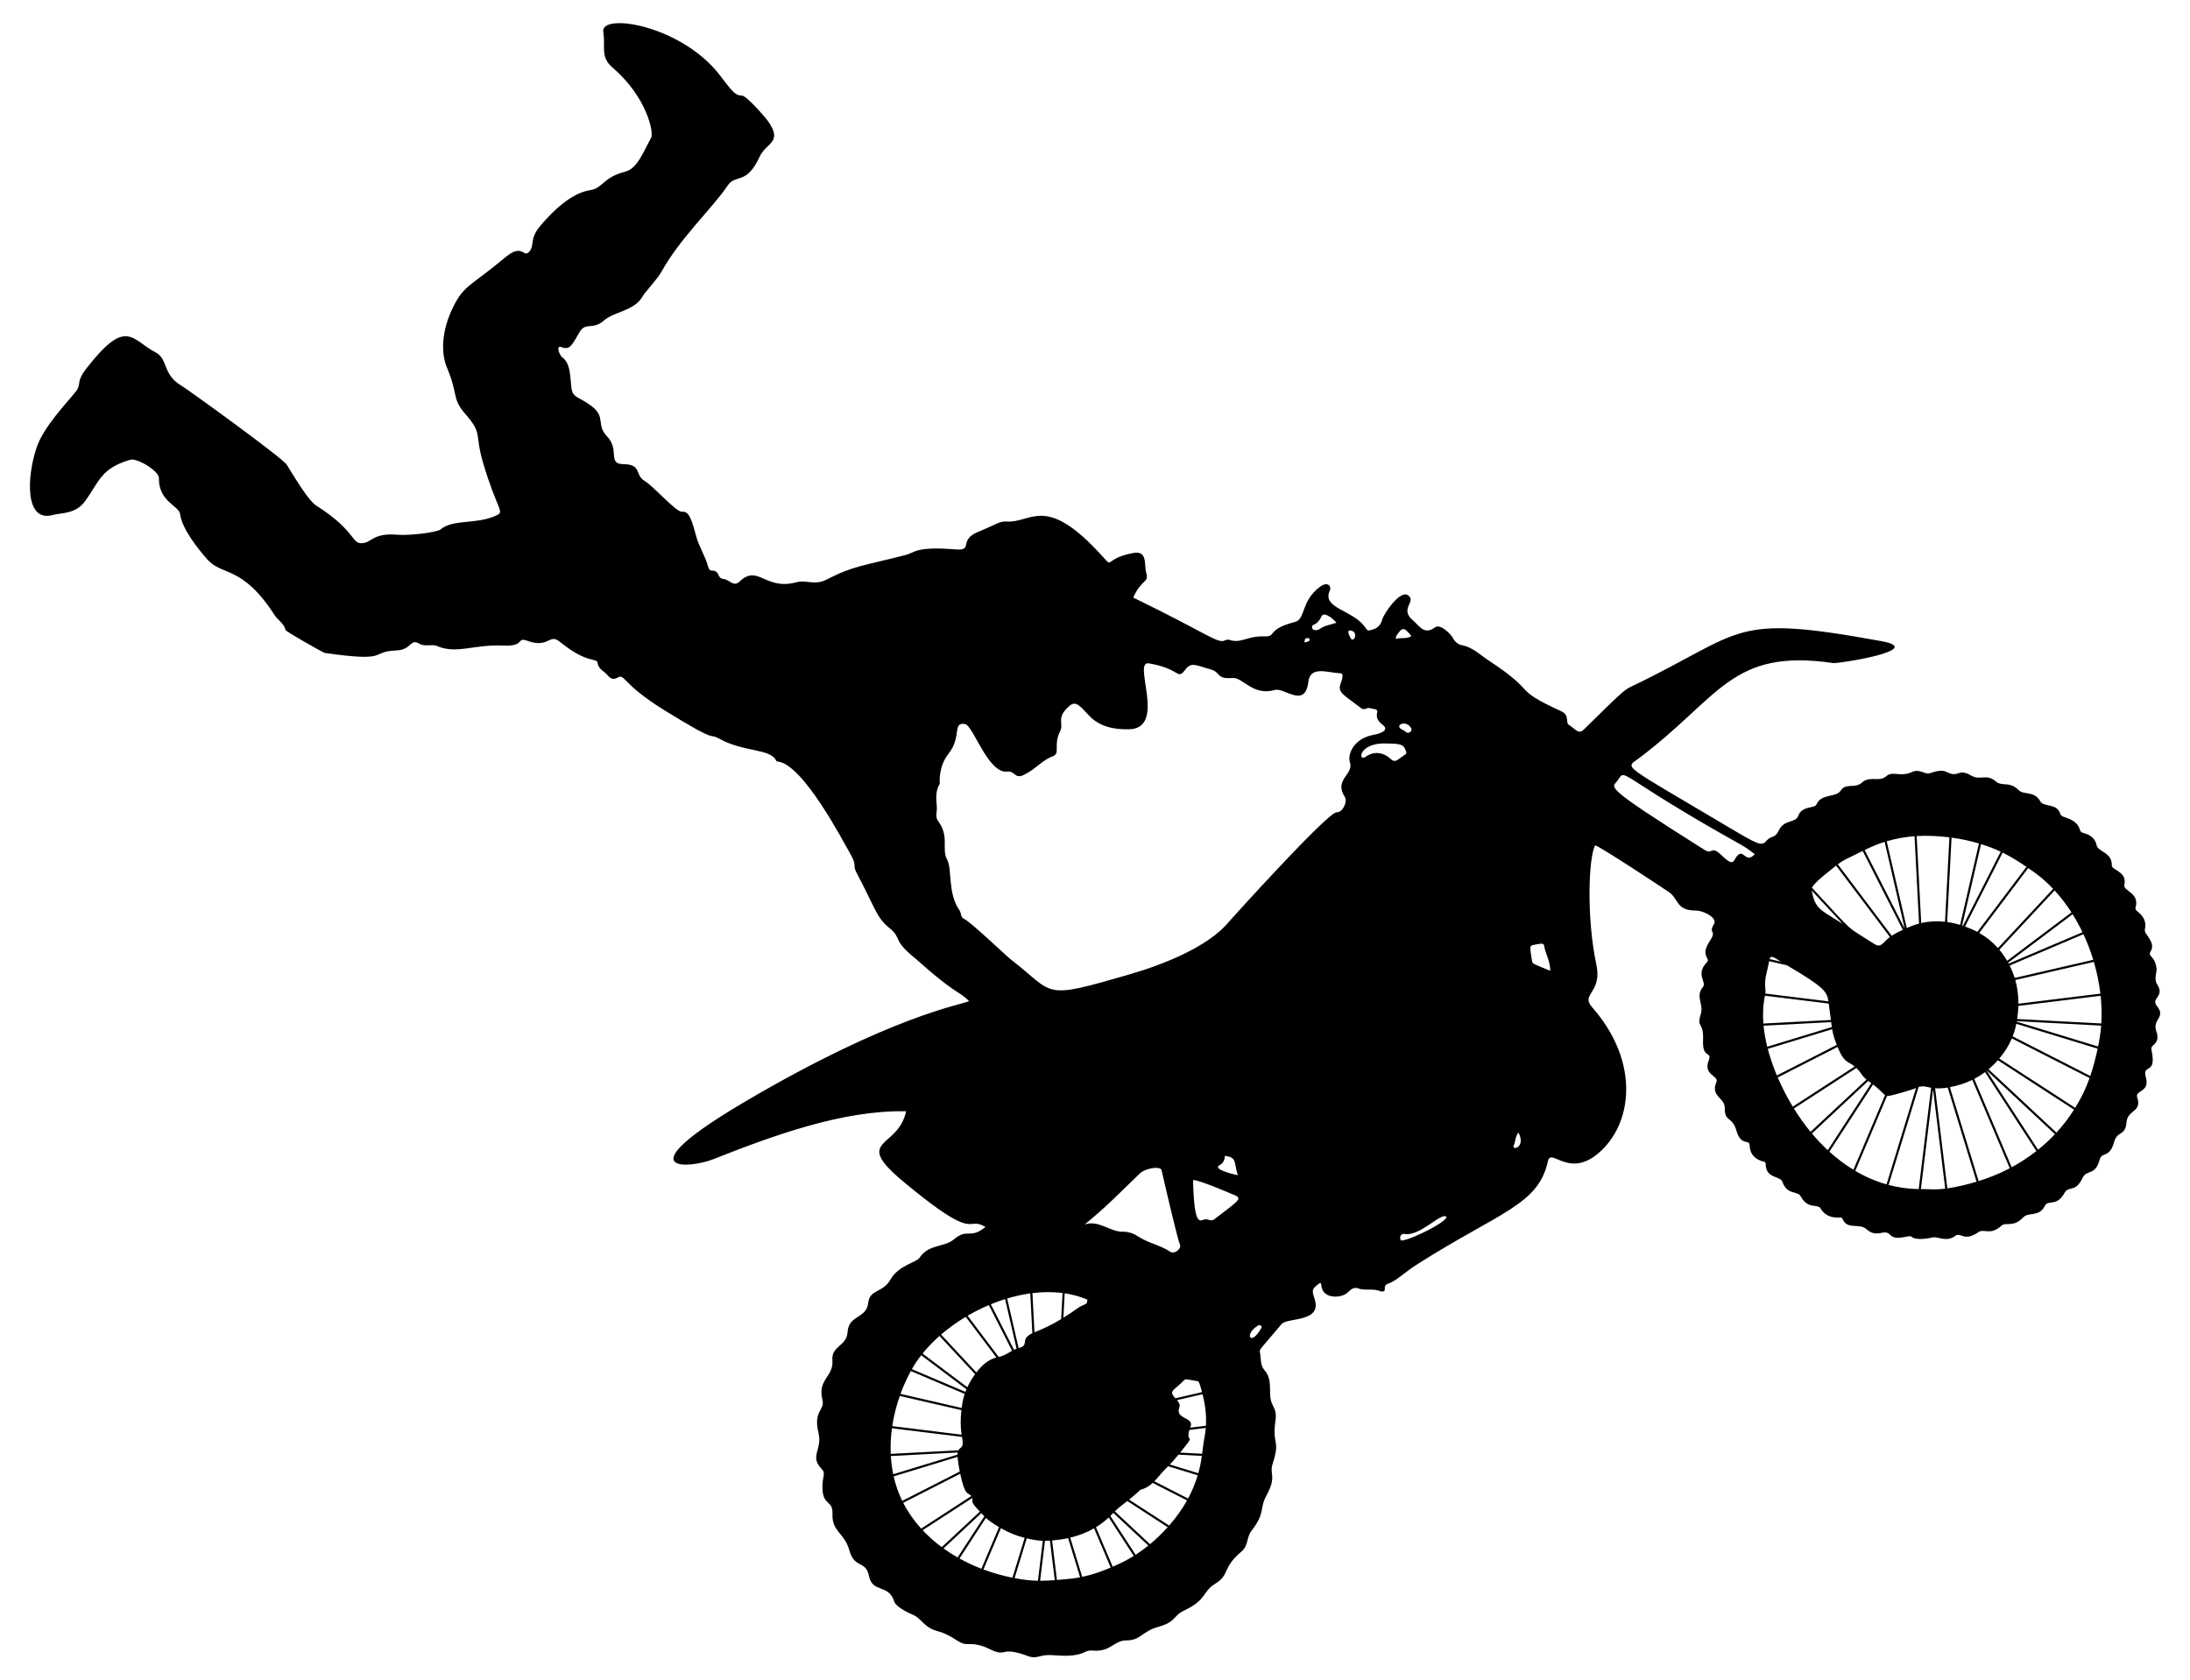 <?xml version="1.0" encoding="utf-8"?>
<svg version="1.1" id="Layer_1" xmlns="http://www.w3.org/2000/svg" xmlns:xlink="http://www.w3.org/1999/xlink" x="0px" y="0px"
	 viewBox="0 0 2144 1645.108" enable-background="new 0 0 2144 1645.108" xml:space="preserve">
<path d="M2111.526,984.826c-6.207-7.702,8.23-8.829,0.322-21.071c-3.343-5.173-0.321-11.546-0.596-14.935
	c-1.063-13.089-9.018-12.071-5.876-17.135c5.84-9.416-6.73-16.678-5.544-21.71c1.884-7.999-1.819-13.33-7.606-17.925
	c-1.085-0.862-1.99-1.941-1.55-3.415c4.362-14.597-12.41-16.205-10.972-22.248c3.086-12.974-12.309-14.396-12.22-18.957
	c0.257-13.132-13.51-13.262-14.868-19.821c-1.334-6.443-5.828-9.911-11.713-11.693c-1.882-0.57-3.842-0.823-4.426-2.833
	c-3.89-13.393-18.006-11.374-19.364-15.984c-3.301-11.213-16.203-6.371-19.686-12.567c-5.953-10.588-16.269-5.937-21.081-10.841
	c-9.036-9.21-16.253-3.184-22.461-8.61c-9.174-8.019-15.248-0.508-24.03-5.693c-13.156-7.766-12.044,2.574-23.729-3.409
	c-6.656-3.408-14.256,0.709-17.733,1.222c-5.013,0.739-9.064-4.811-16.926-1.201c-11.057,5.076-18.754-1.578-24.81,3.953
	c-6.824,6.231-16.27-0.864-24.004,6.381c-6.16,5.77-15.81,0.296-20.239,7.252c-5.177,8.13-19.049,2.607-24.249,14.226
	c-1.806,4.036-13.975,0.653-17.819,11.182c-2.625,7.19-13.701,2.798-19.108,14.39c-3.638,7.801-7.091,4.322-11.914,9.815
	c-4.892,5.572-7.506,4.216-39.202-14.614c-103.207-61.312-99.019-56.196-86.508-65.543c80.374-60.048,90.57-108.537,191.039-93.855
	c5.255,0.768,92.386-13.191,47.313-21.422c-149.508-27.304-132.018-9.648-245.364,44.647c-6.17,2.955-8.302,4.686-45.901,41.701
	c-5.336,5.253-7.454,0.352-14.575-4.244c-4.051-2.614,1.036-9.501-7.799-13.562c-50.126-23.046-20.628-16.58-71.235-49.835
	c-8.263-5.43-15.438-12.847-25.908-14.802c-3.368-0.629-6.597-2.885-8.547-6.667c-2.083-4.038-12.584-14.693-17.742-10.791
	c-10.694,8.09-15.488-1.768-21.623-6.826c-13.847-11.417,4.289-18.618-5.025-24.699c-7.676-5.011-23.34,17.701-25.093,23.997
	c-2.455,8.819-8.903,9.577-12.56,10.546c-2.407,0.638-3.623-2.556-5.112-4.434c-12.552-15.827-41.645-17.642-33.594-34.578
	c1.735-3.65-1.503-9.859-9.972-3.449c-18.486,13.989-13.758,31.56-24.116,34.19c-27.958,7.099-17.963,14.472-29.4,14.102
	c-18.091-0.586-23.211,7.411-35.134,3.349c-1.119-0.382-2.752-0.039-3.87,0.522c-7.25,3.64-15.347-5.56-89.974-41.857
	c8.644-19.075,15.476-13.895,12.727-24.233c-2.289-8.61,1.546-22.128-12.94-19.378c-32.671,6.2-15.167,18.616-35.517-2.815
	c-51.299-54.02-64.638-26.366-88.108-28.023c-7.295-0.515-9.403,2.584-27.479,9.877c-20.792,8.388-4.17,18.958-22.815,17.414
	c-38.443-3.184-39.751,3.107-48.07,5.274c-43.291,11.279-50.555,10.245-78.46,24.465c-11.152,5.683-20.041-0.096-28.767,2.337
	c-30.973,8.637-37.741-18.043-55.988-0.583c-5.956,5.699-9.646-1.943-15.903-2.587c-6.603-0.68-2.827-8.255-11.452-8.198
	c-2.166,0.015-2.96-2.249-3.438-3.986c-2.836-10.314-8.872-19.345-11.68-29.685c-3.879-14.286-6.571-24.82-13.624-23.91
	c-5.963,0.77-27.121-24.292-37.028-30.301c-9.639-5.847-2.25-16.065-20.641-16.293c-15.795-0.196-3.341-13.994-15.867-27.098
	c-11.115-11.628-0.938-18.852-15.203-29.722c-12.945-9.863-18.801-7.642-19.853-18.785c-1.396-14.78-1.516-23.626-9.377-29.419
	c-1.434-1.057-6.885-12.038,0.102-9.412c8.194,3.079,10.468-3.184,17.382-14.951c5.907-10.053,13.021-1.701,23.634-11.102
	c10.393-9.207,29.884-9.305,38.087-23.856c2.461-4.365,14.088-16.311,18.45-24.143c18.669-33.52,49.577-61.673,65.08-84.681
	c7.343-10.897,18.215-0.011,30.789-27.484c6.592-14.404,23.187-13.92,8.652-34.848c-2.545-3.664-21.355-25.529-25.909-25.42
	c-5.499,0.131-8.36-2.423-20.555-18.699c-37.69-50.304-118.211-62.907-115.06-43.497c2.421,14.91-3.267,24.199,9.028,34.771
	c34.021,29.255,40.533,63.912,37.874,68.724c-8.18,14.805-13.725,30.352-25.572,33.314c-21.45,5.365-21.954,16.269-34.002,18.011
	c-18.583,2.687-36.845,20.594-48.909,34.875c-10.922,12.929-5.466,18.805-10.706,25.174c-5.875,7.142-6.307-8.665-23.432,5.611
	c-34.483,28.747-40.318,27.213-50.675,47.639c-13.015,25.668-12.029,47.6-6.734,60.193c11.452,27.235,4.666,30.202,17.897,45.447
	c17.708,20.402,8.847,18.57,17.683,48.447c13.661,46.194,21.344,47.121,13.113,51.029c-19.456,9.237-42.75,3.377-54.933,13.836
	c-3.252,2.792-30.194,6.2-42.378,5.132c-21.19-1.858-25.227,6.237-31.131,7.709c-14.836,3.699-5.92-9.413-47.83-36.043
	c-7.433-4.723-17.884-22.007-29.226-40.255c-4.136-6.654-95.925-73.07-103.309-77.486c-18.333-10.965-12.804-25.968-24.72-32.229
	c-24.161-12.694-28.705-34.987-67.943,15.365c-10.939,14.037-4.388,15.004-10.513,22.813c-8.699,11.092-31.222,33.909-38.292,54.619
	c-9.559,27.999-12.158,74.314,16.335,66.072c7.423-2.147,21.895-0.413,31.43-13.882c14.256-20.138,15.37-31.559,43.859-40.083
	c6.627-1.983,28.24,10.956,28.077,17.989c-0.526,22.772,19.651,27.242,20.633,34.896c1.868,14.559,17.25,33.973,26.915,44.865
	c14.487,16.325,33.835,5.095,65.648,54.305c3.267,5.054,9.217,8.076,10.76,14.569c0.408,1.715,37.221,22.346,38.221,22.49
	c65.227,9.375,43.288-1.288,70.28-2.414c15.449-0.645,13.167-12.339,22.85-6.406c4.768,2.922,12.365,0.094,16.535,1.913
	c19.625,8.563,35.799-1.636,65.561-0.26c21.474,0.993,12.294-8.732,23.361-4.672c20.669,7.583,21.33-7.173,31.004,0.441
	c10.058,7.917,20.362,15.477,33.318,18.233c1.63,0.347,4.252,0.961,4.452,2.963c0.63,6.322,6.515,8.102,9.762,12.125
	c2.697,3.341,5.653,4.612,9.63,2.325c7.559-4.346,3.333,5.561,45.988,31.931c56.476,34.914,40.953,20.844,54.322,28.167
	c23.958,13.122,49.726,9.026,55.242,21.461c0.15,0.338,0.933,0.502,1.442,0.558c24.935,2.749,64.528,79.407,69.909,88.522
	c8.738,14.804,2.448,11.533,7.328,20.746c18.462,34.854,19.188,43.339,31.904,53.655c13.172,10.688,2.03,11.093,25.656,30.031
	c2.878,2.307,19.41,17.912,36.28,29.643c5.32,3.7,11.254,6.732,16.116,12.04c-8.253,3.628-77.194,14.83-218.23,97.716
	c-121.598,71.46-55.617,66.273-32.342,57.074c57.761-22.828,126.634-48.332,188.918-47.004
	c-7.751,37.504-53.922,26.328-1.704,69.704c73.402,60.973,59.735,31.849,79.446,43.595c-15.527,12.521-17.337,0.557-31.041,12.186
	c-9.351,7.936-24.517,4.285-33.611,18.044c-2.917,4.413-20.358,7.255-28.32,21.142c-7.872,13.73-20.286,9.206-21.825,22.865
	c-1.794,15.919-19.089,11.53-20.233,28.617c-0.958,14.31-16.05,13.302-14.837,27.683c1.371,16.245-14.789,18.229-9.781,38.779
	c2.581,10.59-9.234,10.032-3.828,32.373c3.991,16.494-9.208,22.645,3.152,35.254c4.037,4.118,0.958,6.816,0.719,16.103
	c-0.544,21.172,10.444,13.001,9.823,28.177c-0.7,17.108,11.751,18.085,16.521,35.392c5.054,18.335,16.019,9.345,19.14,24.951
	c3.468,17.343,19.304,7.429,24.837,25.272c1.548,4.999,13.728,11.034,18.591,13.024c7.491,3.064,10.651,12.196,22.874,15.551
	c18.034,4.95,20.928,13.29,30.36,12.948c20.159-0.732,24.569,11.123,36.937,7.623c6.364-1.801,19.689,3.2,21.413,3.881
	c9.607,3.798,11.43-1.316,23.231-0.724c11.377,0.571,23.034,2.182,33.856-3.303c2.537-1.286,5.198-1.272,7.838-1.084
	c17.066,1.218,19.987-10.055,32.095-9.994c13.847,0.07,15.322-8.626,30.349-12.963c19.894-5.741,13.961-10.452,26.783-16.563
	c21.51-10.254,17.714-18.508,29.182-25.513c15.979-9.76,6.357-15.151,26.905-32.465c6.003-5.058,4.682-13.918,9.04-19.481
	c14.005-17.873,8.106-22.356,14.412-33.916c11.2-20.533,2.979-20.998,6.543-32.049c7.861-24.377-0.724-17.466,2.716-41.808
	c2.037-14.417-4.549-12.698-5.162-25.817c-0.379-8.103,0.739-16.948-5.245-23.593c-4.877-5.417-3.442-12.003-4.792-18.059
	c-0.686-3.077,1.462-3.761,21.222-27.475c5.584-6.702,40.088-1.291,32.294-24.71c-2.973-8.934-2.644-9.893,5.515-15.719
	c1.43,1.129,1.09,2.838,1.406,4.338c2.496,11.88,19.753,10.753,25.532,5.112c2.832-2.764,6.004-5.506,9.801-4.071
	c7.2,2.722,14.945-0.213,22.018,2.852c1.747,0.757,4.799,0.14,4.527-1.815c-0.718-5.17,3.163-5.346,6.057-6.733
	c7.331-3.516,13.724-10.223,26.204-18.151c79.809-50.7,118.164-57.75,127.318-100.376c3.035-14.13,19.742,16.758,49.057-7.662
	c33.571-27.967,42.176-88.895-5.97-143.635c-11.157-12.685,10.332-13.82,4.44-41.291c-9.741-45.415-7.785-104.963-1.206-116.889
	c5.354,1.437,65.23,41.047,72.107,45.682c9.789,6.597,6.839,18.353,26.713,18.187c6.158-0.052,21.568,6.63,17.405,13.494
	c-5.518,9.098,2.509,5.635-2.909,14.562c-3.511,5.784-7.943,11.709-3.409,19.051c1.088,1.761,0.024,2.957-1.09,4.161
	c-10.556,11.405,0.661,19.001-3.321,23.637c-7.634,8.887,0.808,16.914-1.977,25.984c-4.667,15.204,2.935,6.966,2.103,26.047
	c-0.831,19.076,9.305,9.91,5.453,20.043c-5.481,14.42,10.435,14.561,7.598,21.079c-6.052,13.911,8.391,15.012,8.211,25.359
	c-0.238,13.733,7.421,8.101,11.283,21.694c4.666,16.419,12.848,7.951,13.071,14.902c0.28,8.733,5.325,13.504,13.313,15.741
	c1.24,0.347,2.39,0.265,2.393,2.327c0.02,14.506,14.124,11.508,16.257,17.363c5.065,13.905,14.671,8.153,18.219,14.64
	c7.075,12.933,16.416,6.6,19.347,11.685c3.69,6.402,9.658,8.834,16.826,8.832c1.569,0,3.844-0.544,4.448,0.998
	c4.546,11.603,16.148,3.877,23.558,10.386c10.785,9.472,17.137-1.074,23.089,5.446c6.131,6.717,18.903-0.454,21.176,1.955
	c3.489,3.699,16.69,1.778,20.781,0.596c3.998-1.155,13.592,5.022,21.626-1.311c5.771-4.549,8.319,6.238,22.864-3.733
	c5.799-3.975,11.413,3.69,22.522-6.314c4.669-4.205,11.385,2.313,21.546-8.321c5.205-5.446,15.512,0.209,21.26-11.474
	c2.871-5.837,11.543,1.357,18.963-12.298c4.047-7.445,10.83-0.043,17.544-14.447c4.298-9.219,12.427-1.766,16.873-18.082
	c2.267-8.321,9.723-1.044,14.244-17.432c3.148-11.411,10.945-5.193,12.087-19.264c1.015-12.51,15.495-9.782,10.489-24.338
	c-2.492-7.245,12.534-4.703,8.52-19.527c-3.437-12.689,7.329-4.154,6.655-18.59c-0.36-7.706-2.971-10.309,0.365-12.826
	c4.692-3.54,5.178-8.337,3.248-13.557C2106.55,997.684,2121.003,996.584,2111.526,984.826z M1366.946,622.667
	c6.046-8.989,7.346-9.01,14.824,0.089c-4.694,3.237-10.079,1.138-15.308,2.875C1366.766,623.665,1366.687,623.052,1366.946,622.667z
	 M1380.357,716.82c-2.99,2.075-4.607-1.167-6.837-2.074c-10.188-4.144,3.333-11.189,8.176-1.383
	C1382.332,714.65,1381.367,716.12,1380.357,716.82z M1320.417,617.298c11.293-0.554,4.621,14.649,1.363,6.541
	C1321.025,621.961,1319.393,620.253,1320.417,617.298z M1293.6,603.638c2.758-6.079,13.375,3.948,14.729,6.13
	c-6.203,2.031-12.141,2.751-16.956,6.479c-1,0.774-6.262,1.652-6.812-1.469C1283.719,609.996,1288.917,613.959,1293.6,603.638z
	 M1280.423,624.747c2.811,0.352,2.679,3.851-3.397,4.121C1277.371,626.451,1277.54,624.386,1280.423,624.747z M968.079,1277.812
	l22.761,44.723c-4.434,2.422-8.092,5.128-13.114,6.036l-30.431-40.344C953.973,1284.332,960.938,1280.837,968.079,1277.812z
	 M995.213,1320.503c-0.85,0.308-1.679,0.666-2.493,1.058l-22.682-44.566c4.591-1.881,9.249-3.566,13.944-5.034L995.213,1320.503z
	 M986.012,1271.343c7.5-2.241,15.082-3.925,22.627-4.975l2.024,38.963c-12.979,6.154-2.026,11.757-13.419,14.563L986.012,1271.343z
	 M945.458,1289.305l30.004,39.779c-8.48,2.271-14.672,8.228-19.583,14.647l-34.549-37.083
	C928.695,1300.314,936.82,1294.477,945.458,1289.305z M919.737,1308.041l34.859,37.416c-2.937,4.053-5.472,8.233-7.582,12.771
	l-43.832-32.998C908.039,1319.22,913.606,1313.457,919.737,1308.041z M901.863,1326.885l44.267,33.326
	c-0.359,0.843-0.701,1.694-1.023,2.555l-52.377-22.261C895.344,1335.864,898.408,1331.311,901.863,1326.885z M891.706,1342.369
	l52.692,22.395c-1.644,4.906-2.23,8.6-2.904,13.776l-59.893-13.798C884.439,1356.976,887.841,1349.477,891.706,1342.369z
	 M880.894,1366.751l60.342,13.902c-0.917,8.016-1.087,16.021,0.161,24.028l-67.87-8.365
	C875.031,1386.254,877.537,1376.318,880.894,1366.751z M873.214,1398.409l68.559,8.45c2.176,11.535-1.1,8.984-3.375,13.104
	l-66.377,3.509C871.668,1415.141,872.087,1406.74,873.214,1398.409z M872.127,1425.586l65.466-3.461
	c-0.152,0.683-0.234,1.387-0.257,2.104l-62.877,19.192C873.248,1437.554,872.478,1431.593,872.127,1425.586z M874.897,1445.499
	l62.517-19.082c0.344,3.726,1.121,9.234,2.166,14.37l-56.293,28.716C879.529,1461.807,876.759,1453.758,874.897,1445.499z
	 M884.235,1471.396l55.788-28.458c5.081,22.919,7.307,17.665,10.871,21.848l-49.08,31.841
	C894.778,1488.85,888.876,1480.428,884.235,1471.396z M903.275,1498.201l48.601-31.53c1.157,4.292-3.092,2.404,7.424,13.285
	l-37.328,34.841C915.243,1509.818,908.968,1504.283,903.275,1498.201z M937.5,1524.887c-4.753-2.707-9.359-5.648-13.784-8.823
	l37.039-34.571c0.969,1.047,1.928,2.11,2.91,3.142L937.5,1524.887z M939.347,1525.929l25.844-39.757
	c3.137,3.039,9.513,7.052,12.852,9.03l-17.258,40.709C953.427,1533.071,946.244,1529.74,939.347,1525.929z M962.77,1536.651
	l17.119-40.381c8.285,4.701,15.68,7.544,23.253,9.432l-11.953,39.031C981.614,1542.813,972.066,1540.114,962.77,1536.651z
	 M993.28,1545.133l11.921-38.927c5.217,1.242,10.391,2.195,15.707,2.389l-4.781,39.083
	C1009.376,1547.565,1003.176,1547.001,993.28,1545.133z M1010.743,1266.088c10.007-1.236,19.922-1.336,29.465-0.119l-1.328,25.561
	c-9.848,5.93-17.24,9.363-26.145,12.905L1010.743,1266.088z M1018.257,1547.699l4.778-39.063c1.347-0.005,2.089-0.013,4.851-0.202
	l4.73,38.671C1027.833,1547.466,1023.052,1547.704,1018.257,1547.699z M1034.728,1546.94l-4.729-38.664
	c5.355-0.446,10.59-1.195,15.674-2.304l11.741,38.339C1052.792,1545.194,1048.195,1545.834,1034.728,1546.94z M1145.778,1225.659
	c-9.56-6.512-21.297-8.366-30.953-14.725c-4.685-3.085-9.86-5.109-15.805-4.972c-12.15,0.279-23.314-11.794-37.218-7.074
	c19.596-15.569,36.483-32.995,53.932-49.789c5.895-5.674,20.761-7.75,21.504-3.173c0.163,1.003,15.094,66.07,17.932,72.698
	C1156.973,1222.832,1149.55,1228.228,1145.778,1225.659z M1172.017,1352.194c1.73,0.244,2.052,0.969,4.742,10.84l-26.125,6.019
	c-4.49-5.124-4.255-6.335,1.015-10.726C1163.656,1348.323,1156.203,1349.965,1172.017,1352.194z M1066.988,1273.55
	c-0.171,0.197-0.347,0.379-0.523,0.56l0.166-0.719C1066.75,1273.446,1066.87,1273.495,1066.988,1273.55z M1064.663,1272.513
	l-0.855,3.694c-2.731,1.674-5.697,2.41-8.101,4.146c-4.776,3.449-9.646,6.75-14.638,9.842l1.243-23.934
	C1050.08,1267.418,1057.583,1269.465,1064.663,1272.513z M1059.496,1543.882l-11.754-38.383c8.243-1.974,16.07-4.938,23.355-9.133
	l16.299,38.447C1078.387,1538.651,1069.139,1541.855,1059.496,1543.882z M1089.34,1533.976l-16.407-38.702
	c4.396-2.693,8.583-5.856,12.533-9.546l24.494,37.68C1104.529,1526.781,1099.005,1529.748,1089.34,1533.976z M1111.75,1522.279
	l-24.73-38.042c1.286-1.268,1.573-1.592,2.916-2.98l34.282,31.998C1120.218,1516.488,1116.063,1519.507,1111.75,1522.279z
	 M1125.872,1511.903l-34.439-32.144c3.821-3.695,8.022-6.902,12.19-10.133l39.506,25.63
	C1137.84,1501.124,1132.077,1506.741,1125.872,1511.903z M1144.556,1493.658l-39.167-25.41c6.282-4.922,11.146-9.69,11.146-9.69
	c4.881-1.134,8.649-3.617,11.945-6.664l33.619,17.149C1157.234,1477.752,1151.339,1485.933,1144.556,1493.658z M1163.114,1467.185
	l-33.028-16.848c4.928-5.022,5.55-7.008,13.492-14.749l28.967,8.841C1170.157,1452.402,1166.988,1459.974,1163.114,1467.185z
	 M1173.133,1442.397l-27.852-8.501c2.955-3.052,5.707-6.321,8.417-9.637l22.901,1.211
	C1175.823,1431.306,1174.661,1436.945,1173.133,1442.397z M1176.868,1423.364l-21.512-1.137c17.276-21.27,4.92-7.212,8.994-22.168
	l16.118-1.986C1179.734,1406.921,1179.057,1404.898,1176.868,1423.364z M1180.612,1395.922l-15.414,1.9
	c5.274-10.716-15.161-7.692-10.677-19.498c1.135-2.99-0.418-5.295-2.292-7.466l25.065-5.775
	C1179.888,1375.234,1181.209,1385.508,1180.612,1395.922z M1188.818,1193.781c-2.475,1.916-5.08,0.549-7.653,0.034
	c-5.247-1.051-11.94,13.373-13.181-38.481c6.39,0.055,34.845,12.373,40.551,14.75
	C1217.039,1173.628,1211.796,1175.998,1188.818,1193.781z M1194.113,1140.728c3.874-1.967,4.694-5.408,5.101-9.099
	c11.736,1.772,8.516,5.323,12.566,18.967C1209.488,1150.25,1185.93,1144.884,1194.113,1140.728z M1231.493,1297.885
	c1.469-0.904,3.021-0.636,3.774,1.59C1224.448,1319.402,1217.313,1306.612,1231.493,1297.885z M1321.59,746.54
	c3.993,11.745-16.089,16.717-5.022,33.722c2.878,4.422-1.972,15.311-7.916,15.025c-8.717-0.42-104.78,106.249-105.6,107.25
	c-20.579,25.101-65.884,42.314-96.859,51.339c-87.448,25.479-72.381,19.657-116.224-14.171c-4.813-3.714-38.812-36.302-45.62-39.732
	c-4.672-2.354-2.597-5.283-5.387-9.284c-11.126-15.954-6.818-39.802-11.606-48.743c-6.059-11.317,2.593-22.483-9.008-38.158
	c-3.11-4.202-0.785-9.301-1.19-13.945c-0.657-7.537-1.547-15.451,2.9-22.52c0,0-1.901-16.326,8.705-29.645
	c12.908-16.211,3.358-30.935,15.962-28.802c8.091,1.369,22.452,48.722,41.361,46.589c7.617-0.86,7.225,7.579,16.168,3.25
	c12.676-6.138,17.099-14.008,28.169-18.119c8.267-3.07,0.27-10.448,7.483-24.776c3.913-7.773-4.759-12.981,9.458-24.992
	c5.919-5,10.311,0.727,18.99,9.955c10.069,10.706,24.11,13.568,38.963,13.242c37.532-0.824,2.736-67.344,19.386-64.542
	c31.97,5.381,27.118,17.211,35.983,5.794c5.789-7.455,10.427-3.704,24.085-0.034c11.032,2.964,5.381,9.983,21.788,8.552
	c10.116-0.882,19.711,17.93,41.505,11.744c9.257-2.627,29.58,18.562,32.75-7.841c1.97-16.408,19.06-8.912,31.32-8.504
	c3.615,0.121,2.173,4.957,0.206,10.432c-3.107,8.646,4.045,11.168,19.046,22.914c1.841,1.442,3.869,2.437,5.881,1.333
	c2.794-1.534,5.143-0.019,7.698,0.29c8.522,1.03-3.314,6.459,8.755,15.597c6.354,4.811-0.996,8.278-8.906,9.689
	C1324.993,722.986,1318.978,738.854,1321.59,746.54z M1361.986,743.509c-6.719-6.495-16.236-8.771-24.642-2.757
	c-8.552,6.119-7.341-14.242,20.585-12.806c8.468,0.245,15.13-0.068,17.339,4.75c2.262,4.933,2.471,4.818-2.251,7.923
	C1368.596,743.528,1365.701,747.1,1361.986,743.509z M1371.187,1214.112c-1.539-3.995,1.117-6.476,3.764-5.965
	c14.955,2.89,35.966-21.621,41.175-16.774C1416.327,1197.312,1372.623,1217.836,1371.187,1214.112z M1482.02,1121.171
	c1.865-3.698,1.178-8.343,4.574-12.257C1494.335,1124.015,1479.118,1126.924,1482.02,1121.171z M1499.823,940.8
	c-1.793-12.113-2.74-14.725,0.616-15.418c5.857-1.21,10.751-2.516,11.154,0.126c1.23,8.075,6.1,15.276,6.104,24.993
	C1501.373,943.669,1500.284,943.916,1499.823,940.8z M1698.967,840.382c-2.106,3.34-2.685,7.624-13.484-2.914
	c-10.737-10.477-8.527-0.147-16.921-5.443c-102.85-64.889-90.166-60.05-84.688-68.158c8.277-12.247-2.483-5.553,120.328,63.091
	c4.692,2.623,9.02,5.686,13.7,9.374C1708.064,847.074,1706.968,827.696,1698.967,840.382z M2056.259,972.856l-80.234,9.889
	c0.043-7.881-0.918-15.634-3.062-23.229l76.925-17.722C2052.896,952.036,2055.04,962.477,2056.259,972.856z M2049.278,939.763
	l-76.937,17.725c-1.274-4.092-2.891-8.138-4.89-12.132l72.21-30.691C2043.439,922.776,2046.659,931.192,2049.278,939.763z
	 M2038.754,912.751l-72.282,30.721c-0.156-0.293-0.319-0.585-0.479-0.877l63.073-47.484
	C2032.602,900.764,2035.835,906.667,2038.754,912.751z M2027.931,893.317l-62.97,47.406c-2.268-3.902-4.807-7.515-7.594-10.845
	l54.076-58.044C2017.47,878.397,2022.982,885.614,2027.931,893.317z M2009.999,870.281l-54.019,57.982
	c-5.269-5.941-11.388-10.899-18.285-14.831l47.919-63.529C1992.488,854.637,2000.253,859.977,2009.999,870.281z M1983.865,848.705
	l-48.041,63.692c-3.851-2.051-7.997-3.818-12.068-5.284l36.815-72.336C1968.779,838.834,1976.426,843.638,1983.865,848.705z
	 M1958.667,833.853l-36.928,72.558c-0.259-0.087-0.518-0.17-0.777-0.255l18.442-79.715
	C1945.977,828.486,1952.473,830.913,1958.667,833.853z M1937.373,825.83l-18.437,79.692c-4.195-1.263-8.419-2.208-12.661-2.796
	l4.291-82.612C1919.593,821.333,1928.529,823.2,1937.373,825.83z M1908.462,819.833l-4.292,82.629
	c-7.748-0.856-15.547-0.501-23.327,1.294l-4.426-85.192C1886.905,817.918,1898.688,818.621,1908.462,819.833z M1874.305,818.707
	l4.445,85.568c-5.372,1.42-9.04,3.035-12.019,4.372l-19.656-84.96C1856.089,821.054,1865.175,819.413,1874.305,818.707z
	 M1845.045,824.295l19.694,85.128l-39.282-77.182C1833.622,828.278,1838.77,826.235,1845.045,824.295z M1823.556,833.17
	l39.303,77.224c-3.723,1.703-7.437,3.528-10.874,5.799l-52.75-69.935C1804.961,841.938,1805.407,842.11,1823.556,833.17z
	 M1797.558,847.55l52.689,69.854c-7.057,5.155-8.411,11.245-15.242,6.853c-30.694-19.738-16.778-7.52-61.129-55.125
	C1776.234,863.849,1792.998,851.147,1797.558,847.55z M1803.903,904.466c-22.774-14.466-26.465-14.132-30.37-32.598
	L1803.903,904.466z M1743.462,941.558l-11.128-2.564C1733.888,934.494,1737.768,938.099,1743.462,941.558z M1731.9,941.067
	l17.486,4.029c36.756,21.66,39.199,25.729,40.603,35.317l-61.701-7.605c0.21-1.793,0.168-3.656-0.064-5.418
	C1727.019,958.258,1730.634,949.83,1731.9,941.067z M1727.928,974.895l62.37,7.687c0.762,5.348,1.461,10.706,2.136,16.066
	l-66.093,3.494C1725.613,992.792,1726.023,983.601,1727.928,974.895z M1726.526,1004.252l66.172-3.498
	c1.001,7.988,0.317,2.578,0.618,4.838l-63.183,19.285C1728.429,1018.015,1727.181,1011.099,1726.526,1004.252z M1739.559,1052.976
	c-3.512-8.382-6.578-17.156-8.905-26.045l62.992-19.227c0.923,5.306,2.597,10.388,4.538,15.367L1739.559,1052.976z
	 M1740.391,1054.927l58.577-29.88c6.455,15.993,9.591,13.396,16.747,19.152l-60.61,39.321
	C1749.584,1074.405,1744.594,1064.696,1740.391,1054.927z M1756.21,1085.326l61.165-39.681c5.178,4.841,4.032,6.472,9.955,11.35
	l-54.817,51.165C1766.589,1100.956,1761.143,1093.296,1756.21,1085.326z M1773.869,1109.789l55.141-51.467
	c0.991,0.751,2.007,1.48,3.023,2.21l-42.651,65.611C1783.908,1121.051,1778.732,1115.575,1773.869,1109.789z M1790.962,1127.595
	l42.786-65.819c3.885,2.858,11.683,10.51,11.683,10.51l-30.95,73.007C1806.148,1140.21,1798.296,1134.248,1790.962,1127.595z
	 M1816.315,1146.39l31.06-73.266c2.031,0.532,25.029-6.201,28.408-7.842l-28.885,94.322
	C1836.12,1156.542,1825.907,1152.045,1816.315,1146.39z M1848.939,1160.167l29.36-95.875c5.212-1.58,7.727-0.003,12.246,0.744
	l-12.131,99.173C1868.193,1164.07,1858.354,1162.667,1848.939,1160.167z M1880.545,1164.22l11.928-97.512l11.875,97.081
	C1892.975,1165.149,1890.183,1164.183,1880.545,1164.22z M1906.446,1163.511l-11.99-98.019c4.15,0.292,8.276-0.007,12.354-0.666
	l28.227,92.173C1926.45,1159.59,1915.557,1162.257,1906.446,1163.511z M1937.06,1156.38l-28.149-91.922
	c7.594-1.448,15.067-3.777,21.96-7.139l36.679,86.522C1957.757,1148.984,1947.55,1153.1,1937.06,1156.38z M1969.428,1142.85
	l-36.666-86.491c3.677-1.92,7.201-4.142,10.576-6.672l50.266,77.325C1985.903,1133.026,1977.703,1138.366,1969.428,1142.85z
	 M1995.271,1125.693l-50.251-77.303c0.05-0.039,0.099-0.079,0.148-0.118l66.623,62.184
	C2006.656,1115.903,2001.148,1120.981,1995.271,1125.693z M2013.249,1108.922l-66.427-62.001c3.102-2.607,5.996-5.39,9.078-8.847
	l74.57,48.377C2025.324,1094.532,2019.583,1102.021,2013.249,1108.922z M2031.59,1084.655l-74.292-48.197
	c5.165-6.085,9.294-12.642,12.305-19.764l76.077,38.808C2041.78,1066.448,2037.486,1075.132,2031.59,1084.655z M2046.379,1053.482
	l-75.98-38.758c1.526-3.93,2.727-8.026,3.575-12.309l79.6,24.296C2051.663,1035.796,2049.368,1044.747,2046.379,1053.482z
	 M2053.999,1024.629l-79.644-24.31c0.03-0.169,0.06-0.338,0.089-0.507l82.567,4.365
	C2056.363,1012.774,2055.243,1018.523,2053.999,1024.629z M2057.156,1002.066l-82.357-4.354c0.665-4.31,1.059-8.586,1.179-12.829
	l80.516-9.924C2057.459,984.118,2057.696,993.213,2057.156,1002.066z"/>
</svg>
